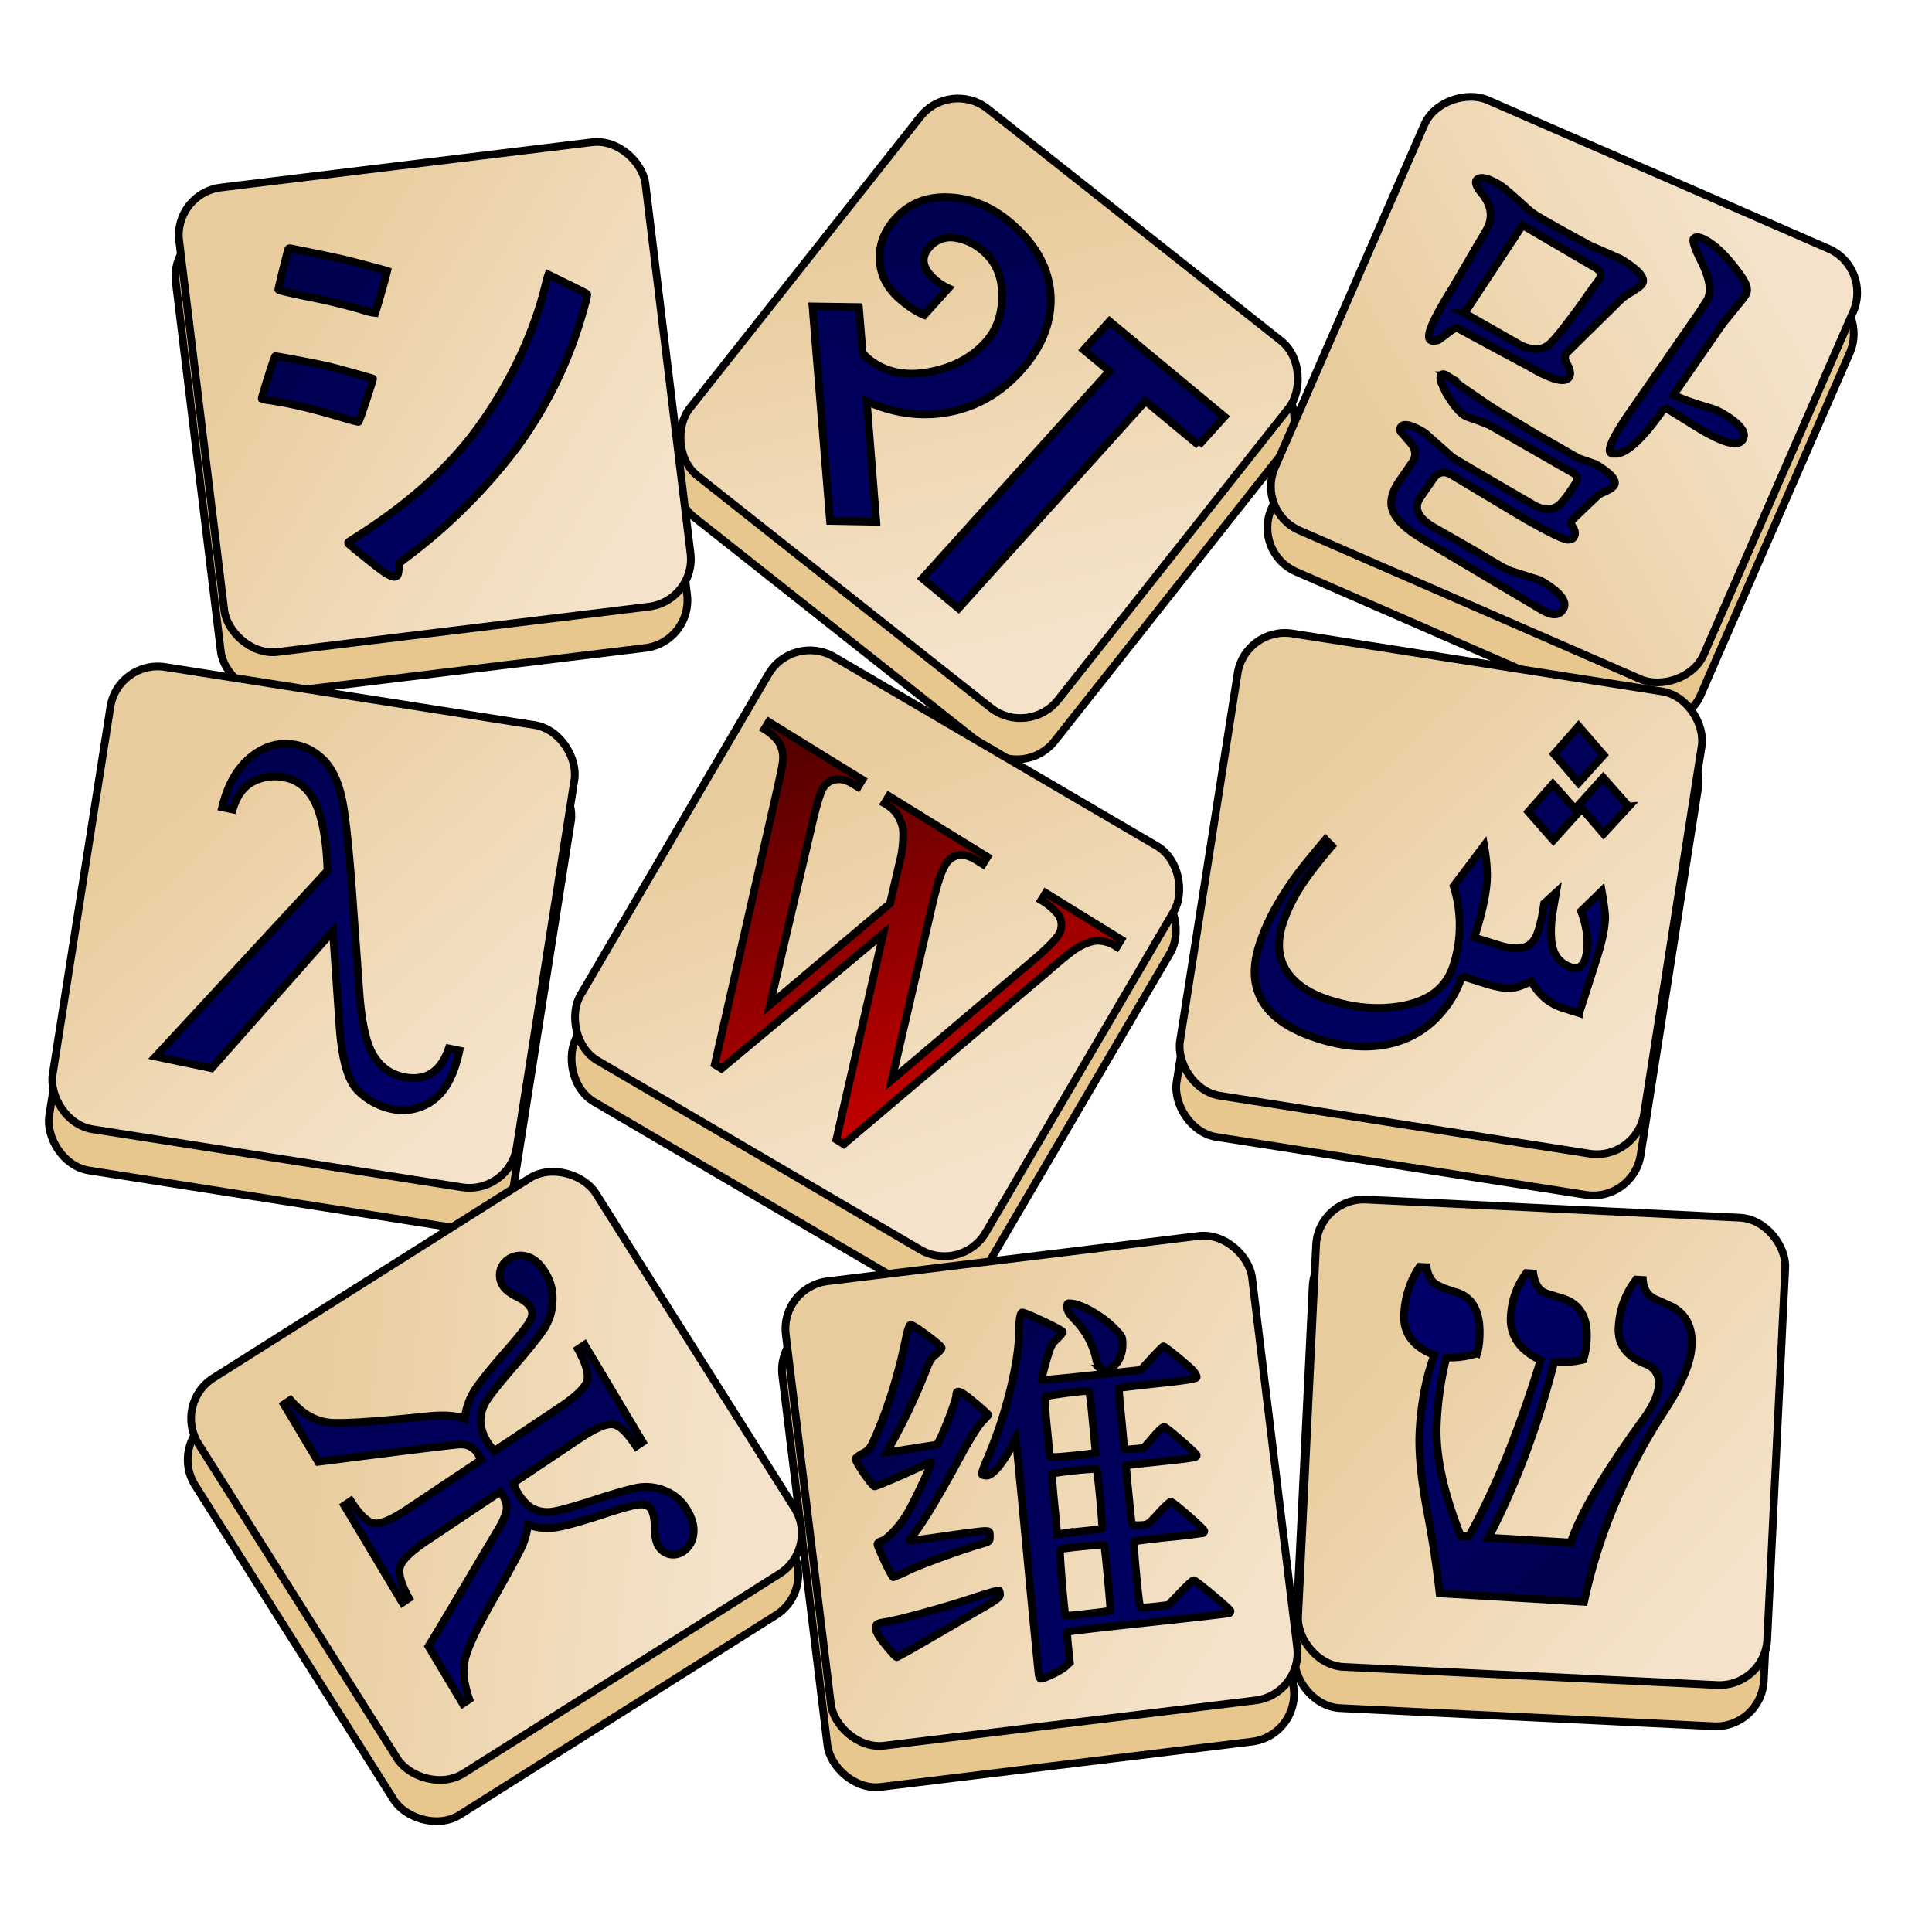 <svg xmlns="http://www.w3.org/2000/svg" width="50" height="50"><defs><linearGradient id="a" x1="91.252%" x2="18.396%" y1="78.586%" y2="20.938%"><stop offset="0%" stop-color="#F4E3CA"/><stop offset="100%" stop-color="#E9CC9D"/></linearGradient><linearGradient id="b" x1="91.252%" x2="18.396%" y1="78.586%" y2="20.938%"><stop offset="0%" stop-color="#F4E3CA"/><stop offset="100%" stop-color="#E9CC9D"/></linearGradient><linearGradient id="c" x1="91.252%" x2="18.396%" y1="78.586%" y2="20.938%"><stop offset="0%" stop-color="#F4E3CA"/><stop offset="100%" stop-color="#E9CC9D"/></linearGradient><linearGradient id="d" x1="91.252%" x2="18.396%" y1="78.586%" y2="20.937%"><stop offset="0%" stop-color="#F4E3CA"/><stop offset="100%" stop-color="#E9CC9D"/></linearGradient><linearGradient id="e" x1="91.252%" x2="18.396%" y1="78.586%" y2="20.937%"><stop offset="0%" stop-color="#F4E3CA"/><stop offset="100%" stop-color="#E9CC9D"/></linearGradient><linearGradient id="f" x1="91.252%" x2="18.396%" y1="78.586%" y2="20.937%"><stop offset="0%" stop-color="#F4E3CA"/><stop offset="100%" stop-color="#E9CC9D"/></linearGradient><linearGradient id="g" x1="91.252%" x2="18.396%" y1="78.586%" y2="20.938%"><stop offset="0%" stop-color="#F4E3CA"/><stop offset="100%" stop-color="#E9CC9D"/></linearGradient><linearGradient id="h" x1="91.252%" x2="18.396%" y1="78.586%" y2="20.938%"><stop offset="0%" stop-color="#F4E3CA"/><stop offset="100%" stop-color="#E9CC9D"/></linearGradient><linearGradient id="i" x1="91.252%" x2="18.396%" y1="78.586%" y2="20.938%"><stop offset="0%" stop-color="#F4E3CA"/><stop offset="100%" stop-color="#E9CC9D"/></linearGradient><linearGradient id="j" x1="25.901%" x2="78.681%" y1="14.621%" y2="85.445%"><stop offset="0%" stop-color="#006"/><stop offset="100%" stop-color="#00004F"/></linearGradient><linearGradient id="k" x1="53.425%" x2="49.355%" y1="103.287%" y2="-12.58%"><stop offset="0%" stop-color="#006"/><stop offset="100%" stop-color="#00004F"/></linearGradient><linearGradient id="l" x1="38.724%" x2="39.86%" y1="109.956%" y2="-4.226%"><stop offset="0%" stop-color="#006"/><stop offset="100%" stop-color="#00004F"/></linearGradient><linearGradient id="m" x1="61.506%" x2="26.642%" y1="105.424%" y2="4.847%"><stop offset="0%" stop-color="#D40000"/><stop offset="100%" stop-color="#570000"/></linearGradient><linearGradient id="n" x1="83.793%" x2="16.851%" y1="95.966%" y2="-.27%"><stop offset="0%" stop-color="#006"/><stop offset="100%" stop-color="#00004F"/></linearGradient><linearGradient id="o" x1="82.378%" x2="27.9%" y1="94.24%" y2="-2.503%"><stop offset="0%" stop-color="#006"/><stop offset="100%" stop-color="#00004F"/></linearGradient><linearGradient id="p" x1="88.706%" x2="13.861%" y1="93.708%" y2="12.144%"><stop offset="0%" stop-color="#006"/><stop offset="100%" stop-color="#00004F"/></linearGradient><linearGradient id="q" x1="93.056%" x2="10.841%" y1="68.234%" y2="9.218%"><stop offset="0%" stop-color="#006"/><stop offset="100%" stop-color="#00004F"/></linearGradient><linearGradient id="r" x1="47.293%" x2="27.569%" y1="97.686%" y2="-.501%"><stop offset="0%" stop-color="#006"/><stop offset="100%" stop-color="#00004F"/></linearGradient></defs><g fill="none" stroke="#000" stroke-width=".2" transform="translate(1 2)"><rect width="12.156" height="12.109" x="4.087" y="3.29" fill="#E7C78D" stroke-linecap="round" stroke-linejoin="round" rx="1.239" transform="rotate(-6.955 10.165 9.344)"/><rect width="12.156" height="12.109" x="18.433" y="3.579" fill="#E7C78D" stroke-linecap="round" stroke-linejoin="round" rx="1.239" transform="rotate(38.339 24.51 9.634)"/><rect width="12.156" height="12.109" x="33.31" y="3.096" fill="#E7C78D" stroke-linecap="round" stroke-linejoin="round" rx="1.239" transform="rotate(-66.447 39.388 9.15)"/><rect width="12.156" height="12.109" x=".947" y="17.008" fill="#E7C78D" stroke-linecap="round" stroke-linejoin="round" rx="1.239" transform="rotate(8.928 7.025 23.062)"/><rect width="12.156" height="12.109" x="15.534" y="17.684" fill="#E7C78D" stroke-linecap="round" stroke-linejoin="round" rx="1.239" transform="rotate(30.362 21.612 23.738)"/><rect width="12.156" height="12.109" x="30.122" y="16.138" fill="#E7C78D" stroke-linecap="round" stroke-linejoin="round" rx="1.239" transform="rotate(8.904 36.2 22.193)"/><rect width="12.156" height="12.109" x="5.681" y="31.209" fill="#E7C78D" stroke-linecap="round" stroke-linejoin="round" rx="1.239" transform="rotate(-32.281 11.758 37.263)"/><rect width="12.156" height="12.109" x="19.785" y="31.595" fill="#E7C78D" stroke-linecap="round" stroke-linejoin="round" rx="1.239" transform="rotate(-6.955 25.863 37.65)"/><rect width="12.156" height="12.109" x="32.731" y="30.339" fill="#E7C78D" stroke-linecap="round" stroke-linejoin="round" rx="1.239" transform="rotate(2.773 38.809 36.394)"/><rect width="12.156" height="12.109" x="4.176" y="2.222" fill="url(#a)" stroke-linecap="round" stroke-linejoin="round" rx="1.239" transform="rotate(-6.955 10.254 8.277)"/><rect width="12.156" height="12.109" x="18.522" y="2.512" fill="url(#b)" stroke-linecap="round" stroke-linejoin="round" rx="1.239" transform="rotate(38.339 24.6 8.567)"/><rect width="12.156" height="12.109" x="33.399" y="2.029" fill="url(#c)" stroke-linecap="round" stroke-linejoin="round" rx="1.239" transform="rotate(-66.447 39.477 8.083)"/><rect width="12.156" height="12.109" x="1.036" y="15.94" fill="url(#d)" stroke-linecap="round" stroke-linejoin="round" rx="1.239" transform="rotate(8.928 7.114 21.995)"/><rect width="12.156" height="12.109" x="15.623" y="16.616" fill="url(#e)" stroke-linecap="round" stroke-linejoin="round" rx="1.239" transform="rotate(30.362 21.701 22.67)"/><rect width="12.156" height="12.109" x="30.211" y="15.071" fill="url(#f)" stroke-linecap="round" stroke-linejoin="round" rx="1.239" transform="rotate(8.904 36.289 21.125)"/><rect width="12.156" height="12.109" x="5.77" y="30.141" fill="url(#g)" stroke-linecap="round" stroke-linejoin="round" rx="1.239" transform="rotate(-32.281 11.848 36.196)"/><rect width="12.156" height="12.109" x="19.875" y="30.528" fill="url(#h)" stroke-linecap="round" stroke-linejoin="round" rx="1.239" transform="rotate(-6.955 25.952 36.583)"/><rect width="12.156" height="12.109" x="32.82" y="29.272" fill="url(#i)" stroke-linecap="round" stroke-linejoin="round" rx="1.239" transform="rotate(2.773 38.898 35.327)"/><path fill="url(#j)" d="m39.996 39.455-3.739-.22a26.987 26.987 0 0 0-.311-2.066c-.168-.875-.237-1.584-.208-2.126.04-.735.167-1.393.381-1.973-.547-.216-.808-.567-.782-1.055.025-.464.16-.874.402-1.23l.18.01c.035.186.098.318.187.397.09.08.282.163.577.25.44.13.643.524.607 1.185-.009.167-.03.3-.061.397a2.352 2.352 0 0 1-.798.109 8.617 8.617 0 0 0-.245 1.691c-.043.804.163 1.78.62 2.93l.208.005c.673-1.197 1.291-2.716 1.856-4.557-.541-.26-.798-.635-.772-1.128.023-.424.158-.8.403-1.127l.18.011c.04.28.155.452.349.518l.415.128c.445.14.652.493.621 1.06a2.02 2.02 0 0 1-.088.522 2.327 2.327 0 0 1-.755.059c-.425 1.671-.992 3.188-1.701 4.55l2.127.126c.245-.737.87-1.798 1.875-3.183.256-.346.39-.645.404-.896a.511.511 0 0 0-.333-.539l-.085-.035c-.437-.193-.645-.497-.622-.912.025-.468.177-.882.456-1.241l.174.01c.018.239.123.403.315.493l.367.163c.415.188.609.538.581 1.05-.024.444-.262 1.01-.715 1.698a15.07 15.07 0 0 0-1.223 2.28 14.08 14.08 0 0 0-.847 2.646z"/><path fill="url(#k)" d="m7.91 36.96.17-.114c.23.357.43.549.6.576.17.027.46-.097.87-.37l1.903-1.273-.068-.124a.538.538 0 0 0-.221-.22.541.541 0 0 0-.269-.052c-.095.005-.577.061-1.446.168l-2.214.28-.888-1.486.17-.114c.324.378.688.575 1.09.591.404.016 1.212-.04 2.423-.166.443-.047.775-.026.995.064.032-.262.112-.499.24-.71.13-.21.411-.563.846-1.06.343-.393.546-.652.61-.778.064-.125.066-.238.006-.338-.056-.095-.176-.188-.359-.279-.176-.087-.295-.182-.357-.286a.497.497 0 0 1 .15-.684.562.562 0 0 1 .477-.066c.18.048.341.19.482.425.137.23.198.478.181.744a1.405 1.405 0 0 1-.207.684c-.122.19-.382.517-.78.98-.363.42-.598.712-.708.88a.968.968 0 0 0-.169.517c-.003.177.054.363.17.559.04.066.102.147.185.244l1.71-1.143c.41-.274.64-.498.69-.672.05-.174-.028-.448-.234-.82l.17-.114 1.504 2.516-.17.113c-.229-.354-.427-.543-.597-.569-.169-.025-.458.099-.868.373l-1.71 1.143c.03.093.065.174.106.243.129.215.269.359.42.43a.85.85 0 0 0 .507.063c.185-.03.54-.13 1.063-.298.563-.183.95-.292 1.163-.326a1.27 1.27 0 0 1 .676.094c.237.097.425.262.564.494.134.224.187.434.159.63a.607.607 0 0 1-.263.441.446.446 0 0 1-.354.074.448.448 0 0 1-.295-.225c-.058-.098-.088-.252-.09-.464-.002-.216-.031-.373-.09-.471-.056-.095-.156-.137-.297-.127-.142.01-.447.092-.916.245-.615.202-1.039.32-1.272.352a1.489 1.489 0 0 1-.705-.074 1.957 1.957 0 0 1-.175.609c-.091.191-.35.665-.776 1.42-.408.719-.638 1.221-.688 1.506-.05.285-.01.612.122.983l-.17.113-.888-1.486c.06-.088.369-.605.929-1.55l.924-1.558c.058-.095.108-.211.15-.348.043-.137.019-.282-.072-.434a1.815 1.815 0 0 0-.072-.109l-1.903 1.272c-.41.274-.64.498-.69.67-.051.173.025.444.23.814l-.17.114L7.91 36.96z"/><path fill="url(#l)" d="m30.022 9.523-1.376-1.141-4.84 5.363-.935-.775 4.84-5.364-.664-.551.668-.74 2.974 2.468-.667.74zM25.413 7.6c-.517.574-1.131.928-1.842 1.064-.71.135-1.423.044-2.139-.275l.246 3.114-1.197-.022-.453-5.55 1.2.017.095 1.162c.005.036.051.09.14.164.435.361.98.476 1.631.343.588-.116 1.06-.371 1.416-.766.276-.305.417-.695.423-1.169.009-.51-.159-.908-.502-1.193a1.405 1.405 0 0 0-.703-.333.721.721 0 0 0-.67.238c-.25.277-.189.57.183.879.085.07.186.133.304.187l-.626.694c-.17-.066-.368-.192-.595-.38-.36-.3-.547-.657-.558-1.07-.013-.383.122-.732.406-1.046.364-.404.839-.587 1.424-.55.549.03 1.055.238 1.52.623.683.567 1.041 1.212 1.076 1.936.026.685-.234 1.33-.779 1.933z"/><path fill="url(#m)" d="m28.017 22.317-.116.188a.93.93 0 0 0-.474-.16c-.146-.001-.321.057-.526.173-.137.08-.413.3-.826.662l-5.237 4.432-.193-.12 1.216-5.33-4.189 3.494-.174-.107 1.572-6.928c.118-.517.181-.826.19-.928a.77.77 0 0 0-.086-.45c-.072-.13-.204-.255-.393-.372l.115-.188 2.423 1.496-.116.188-.116-.071c-.17-.106-.325-.146-.466-.12a.448.448 0 0 0-.316.212c-.073.118-.17.435-.29.95l-1.089 4.666 3.107-2.62.163-.699.13-.558c.036-.211.052-.407.048-.588a.712.712 0 0 0-.055-.258 1.007 1.007 0 0 0-.16-.281 1.174 1.174 0 0 0-.27-.21l.115-.188 2.548 1.574-.116.188-.173-.107c-.18-.111-.338-.152-.471-.122a.514.514 0 0 0-.329.253c-.106.173-.219.52-.338 1.04l-1.047 4.522 3.577-3.03c.4-.333.65-.58.75-.743a.445.445 0 0 0 .064-.262.441.441 0 0 0-.088-.251 1.58 1.58 0 0 0-.434-.367l.115-.188 1.955 1.208z"/><path fill="url(#n)" d="m40.503 17.54-.65.72-.636-.746.636-.724.65.75zm.65 1.332-.653.707-.645-.749.636-.705.661.747zm-1.307.158-.645.716-.648-.737.634-.719.659.74zm.024 5.19-.392-.123a1.4 1.4 0 0 1-.493-.26 1.77 1.77 0 0 1-.362-.447c-.185.102-.34.16-.466.176-.177.02-.415-.017-.712-.11l-.61-.193a2.691 2.691 0 0 1-.548.96 2.427 2.427 0 0 1-1.193.759c-.588.165-1.248.132-1.978-.099-.662-.208-1.125-.502-1.389-.881-.289-.417-.336-.93-.14-1.54a5.19 5.19 0 0 1 .425-.968c.177-.316.38-.626.609-.93.139-.184.367-.462.683-.836l.165.166c-.409.48-.7.867-.877 1.162a4.075 4.075 0 0 0-.392.84c-.153.475-.122.883.091 1.222.214.34.591.596 1.134.767.634.2 1.243.25 1.824.151.724-.122 1.177-.47 1.36-1.04a3.36 3.36 0 0 0 .01-2.062l.79-1.05c.065.366.088.68.07.94-.026.368-.134.847-.323 1.438l.61.192c.314.1.555.114.723.045.146-.06.251-.19.315-.389.036-.111.066-.225.09-.342.025-.117.048-.246.067-.387l.31-.283-.1.583c-.048.399-.037.7.033.904.076.227.238.38.486.458a.217.217 0 0 0 .203-.028.361.361 0 0 0 .13-.19c.06-.193.075-.414.043-.665a2.698 2.698 0 0 0-.148-.579l.534-.522c.06.344.09.575.089.693-.005.265-.081.627-.229 1.088l-.442 1.38z"/><path fill="url(#o)" d="m10.614 25.132.276.057c-.133.627-.362 1.056-.685 1.287a1.317 1.317 0 0 1-1.077.224 1.734 1.734 0 0 1-.867-.476c-.257-.25-.415-.81-.476-1.681l-.169-2.448-3.14 3.55-1.449-.302 4.448-4.807c-.023-.747-.121-1.317-.294-1.71-.173-.392-.44-.626-.804-.701a1.219 1.219 0 0 0-.818.1c-.254.128-.432.37-.534.725l-.276-.057c.14-.58.39-1.017.75-1.308.361-.292.756-.393 1.185-.304.276.057.52.2.73.428.21.229.361.575.452 1.04.09.464.186 1.407.284 2.829l.144 2.001c.053.828.174 1.4.36 1.714.187.314.45.507.787.577.572.119.963-.127 1.173-.738z"/><path fill="url(#p)" d="M25.884 41.356c-.01-.05-.138-1.362-.285-2.917a539.717 539.717 0 0 0-.29-3.02l-.023-.192-.108.208c-.23.445-.494.754-.642.754-.057 0-.113-.016-.124-.036-.012-.019.044-.185.124-.368.479-1.095.835-2.511.835-3.325 0-.294.035-.493.085-.493.094 0 1.048.455 1.048.5 0 .029-.068.113-.15.188-.135.12-.165.184-.282.589-.071.25-.123.46-.115.47.008.008.59-.047 1.29-.122l1.277-.138.28-.305c.154-.168.291-.306.305-.306.043 0 .653.5.768.63.06.066.1.144.092.173-.012.038-.293.082-1.007.158-.544.058-.996.112-1.003.12-.007.008.019.337.058.731.039.395.07.751.071.793.001.069.023.073.256.051l.255-.024.248-.287c.183-.21.263-.278.302-.252.155.1.81.674.82.718.015.065-.039.075-1.03.18-.436.046-.795.087-.798.09-.006.007.131 1.406.147 1.497.007.044.06.056.217.05.205-.01.21-.012.475-.307.148-.164.292-.298.321-.298.062 0 .865.702.865.755a.07.07 0 0 1-.029.054 14.4 14.4 0 0 1-.896.107c-.478.05-.879.1-.891.114-.028.03.126 1.661.16 1.697.014.014.183.007.376-.015l.351-.042.305-.32c.167-.175.325-.32.351-.32.058 0 .952.748.952.797 0 .02-.014.045-.032.056-.018.012-.963.12-2.101.241s-2.078.23-2.088.24c-.01.011 0 .195.023.409l.041.388-.117.108c-.105.097-.54.31-.633.31-.02 0-.045-.04-.054-.09zm1.332-1.602c.277-.03.51-.063.519-.071.016-.018-.139-1.675-.16-1.699-.02-.023-1.097.084-1.14.113-.025.017.107 1.63.14 1.706.008.018.132.009.641-.049zm-.146-2.134c.239-.025.442-.053.451-.062.025-.025-.113-1.504-.143-1.535-.029-.031-1.108.083-1.143.12-.012.014.008.33.045.703.038.372.07.719.07.77.003.085.016.091.145.07a19.2 19.2 0 0 1 .575-.066zm-.283-1.951c.228-.023.45-.05.492-.058l.077-.017-.076-.798c-.07-.75-.08-.798-.152-.797-.192.002-1.055.12-1.08.148-.015.017.004.353.043.747.04.395.072.74.072.767.001.06.091.062.624.008zm-4.865 4.91c-.192-.237-.25-.337-.25-.434 0-.125.001-.126.274-.174.412-.073 1.475-.366 2.216-.611.363-.12.673-.21.69-.2.015.012.029.06.028.107 0 .07-.087.138-.443.343l-1.32.767c-.48.281-.891.51-.91.51-.02 0-.148-.138-.285-.308zm-.023-2.16c-.104-.218-.19-.422-.19-.453 0-.031.045-.068.099-.082.14-.037.444-.352.641-.665.183-.29.677-1.342.646-1.375-.01-.01-.076.011-.145.05-.243.132-1.255.573-1.316.573-.06 0-.49-.622-.49-.71 0-.025.082-.089.182-.142.168-.09.194-.125.343-.465.31-.705.582-1.578.762-2.456.057-.276.1-.408.136-.408.085 0 .8.533.801.597 0 .033-.064.109-.144.168-.116.087-.169.172-.268.438a16.091 16.091 0 0 1-.808 1.734 7.124 7.124 0 0 0-.2.368c.004 0 .288-.044.63-.099.343-.054.637-.099.654-.1.068 0 .516-1.125.516-1.295 0-.15.127-.096.472.197a5.2 5.2 0 0 1 .359.32c0 .008-.075.092-.167.187-.108.112-.323.46-.609.988-.469.866-.828 1.47-1.098 1.844-.09.126-.165.234-.165.24 0 .007.404-.046.897-.118s.96-.131 1.038-.132c.136 0 .142.005.142.136 0 .132-.007.138-.218.2-.543.158-1.534.517-1.876.68a4.36 4.36 0 0 1-.406.178c-.016 0-.114-.179-.218-.397zm5.571-5a.64.64 0 0 1-.099-.229 2.091 2.091 0 0 0-.563-1.042c-.143-.148-.19-.227-.19-.314 0-.112.004-.115.15-.095.26.037.751.321 1.029.596.254.252.255.253.254.47 0 .251-.106.474-.285.598-.134.093-.218.098-.296.016z"/><path fill="url(#q)" d="M9.066 12.882c-.091-.043-.238-.15-.577-.422-.25-.2-.463-.376-.471-.389-.009-.013-.01-.03-.005-.038.006-.008.11-.077.231-.153 1.237-.782 2.269-1.688 2.982-2.62.87-1.135 1.553-2.526 1.871-3.81.034-.136.069-.27.078-.296l.016-.048.496.242c.273.133.502.25.508.262.022.037-.183.753-.344 1.2a10.98 10.98 0 0 1-1.493 2.801 14.426 14.426 0 0 1-2.821 2.805l-.217.164.002.09c0 .05-.006.123-.015.162-.014.06-.026.074-.069.09-.041.014-.074.006-.172-.04zM7.93 8.829c-.82-.246-1.39-.382-1.945-.465a.895.895 0 0 1-.211-.047c-.01-.028.328-1.09.349-1.098.025-.009 1.153.205 1.391.264.273.067 1.123.304 1.139.317.013.012-.342 1.08-.37 1.116-.007.009-.166-.03-.353-.087zm.503-2.792a15.79 15.79 0 0 0-1.293-.323c-.658-.132-.937-.198-.936-.221.002-.048.244-1.03.26-1.051.01-.016.031-.02.066-.013l.614.124c.31.063.658.138.773.166.219.052.909.234 1.031.27l.071.022-.012.054a22.257 22.257 0 0 1-.295 1.034 1.336 1.336 0 0 1-.28-.062z"/><path fill="url(#r)" d="M37.814 2.786c.09.054.309.24.657.559.113.105.221.188.323.249.294.176.75.43 1.368.764l.762.332c.486.291.677.511.573.661-.04.059-.159.144-.356.256l-.148.104-1.439 1.415c-.072.068-.068.171.013.312.076.147.09.256.04.327-.112.163-.48.057-1.104-.316l-.16-.082-.9-.484-.721-.39c-.036-.022-.132.03-.288.158l-.208.152-.134.03-.07-.029c-.138-.082.057-.54.584-1.375a.781.781 0 0 1 .052-.093l.608-1.043c.168-.267.26-.437.277-.51.081-.264.016-.524-.197-.78-.126-.15-.172-.26-.14-.332.082-.117.284-.079.608.115zm-.912 3.318 1.469.838c.28.122.51.121.688-.002.138-.101.438-.473.901-1.116.144-.208.271-.385.38-.53.083-.108.103-.197.06-.27a.357.357 0 0 0-.113-.094l-1.884-1.102-1.501 2.276zm-.467 1.61.414.303c.505.349.811.556.92.62l1.016.61 1.047.6.018.01.442.154.009.005c.401.24.557.426.467.556-.036.052-.139.115-.309.188a.46.46 0 0 0-.112.07c-.426.407-.654.625-.682.654-.017.036.003.1.06.189.037.068.046.129.027.181a.21.21 0 0 1-.025.054c-.027.04-.079.059-.155.059-.122-.008-.493-.19-1.113-.543l-1.89-1.131c-.191-.115-.35-.081-.476.1l-.331.478c-.185.267-.077.52.325.761l1.03.59.018.01c.51.306.785.466.825.48a.72.72 0 0 0 .115.056l.73.23c.041.016.08.034.116.055.485.291.66.534.526.73-.109.156-.292.156-.55.002l-2.912-1.73-.198-.12c-.515-.308-.776-.611-.782-.91-.004-.177.068-.373.217-.587l.324-.468c.126-.182.093-.373-.1-.571l-.198-.23a.107.107 0 0 1 .007-.12c.067-.097.253-.059.557.114l.063.038.717.636.1.06c.431.258 1.09.643 1.974 1.155.276.165.508.166.698.004.072-.068.155-.17.25-.306.13-.188.196-.296.198-.323.016-.073-.017-.134-.101-.184l-2.16-1.238a7.614 7.614 0 0 0-.494-.186.723.723 0 0 1-.157-.067c-.144-.087-.308-.29-.493-.612l-.12-.266c-.017-.074-.014-.128.008-.16.027-.04.074-.04.14 0zm5.649.831c-.518.748-.927 1.147-1.225 1.198h-.14l-.027-.017c-.108-.064.036-.388.43-.97l1.88-2.71.153-.24.007-.01c.142-.218.1-.556-.125-1.013-.162-.318-.232-.517-.211-.596.054-.078.174-.061.36.05.257.155.527.427.809.816.142.187.216.332.22.436.004.067-.028.144-.097.231l-.527.65-1.277 1.844c.137.082.42.187.85.316.177.05.319.108.427.173.462.276.63.506.503.688-.121.175-.491.078-1.109-.292l-.73-.452-.171-.102z"/></g></svg>